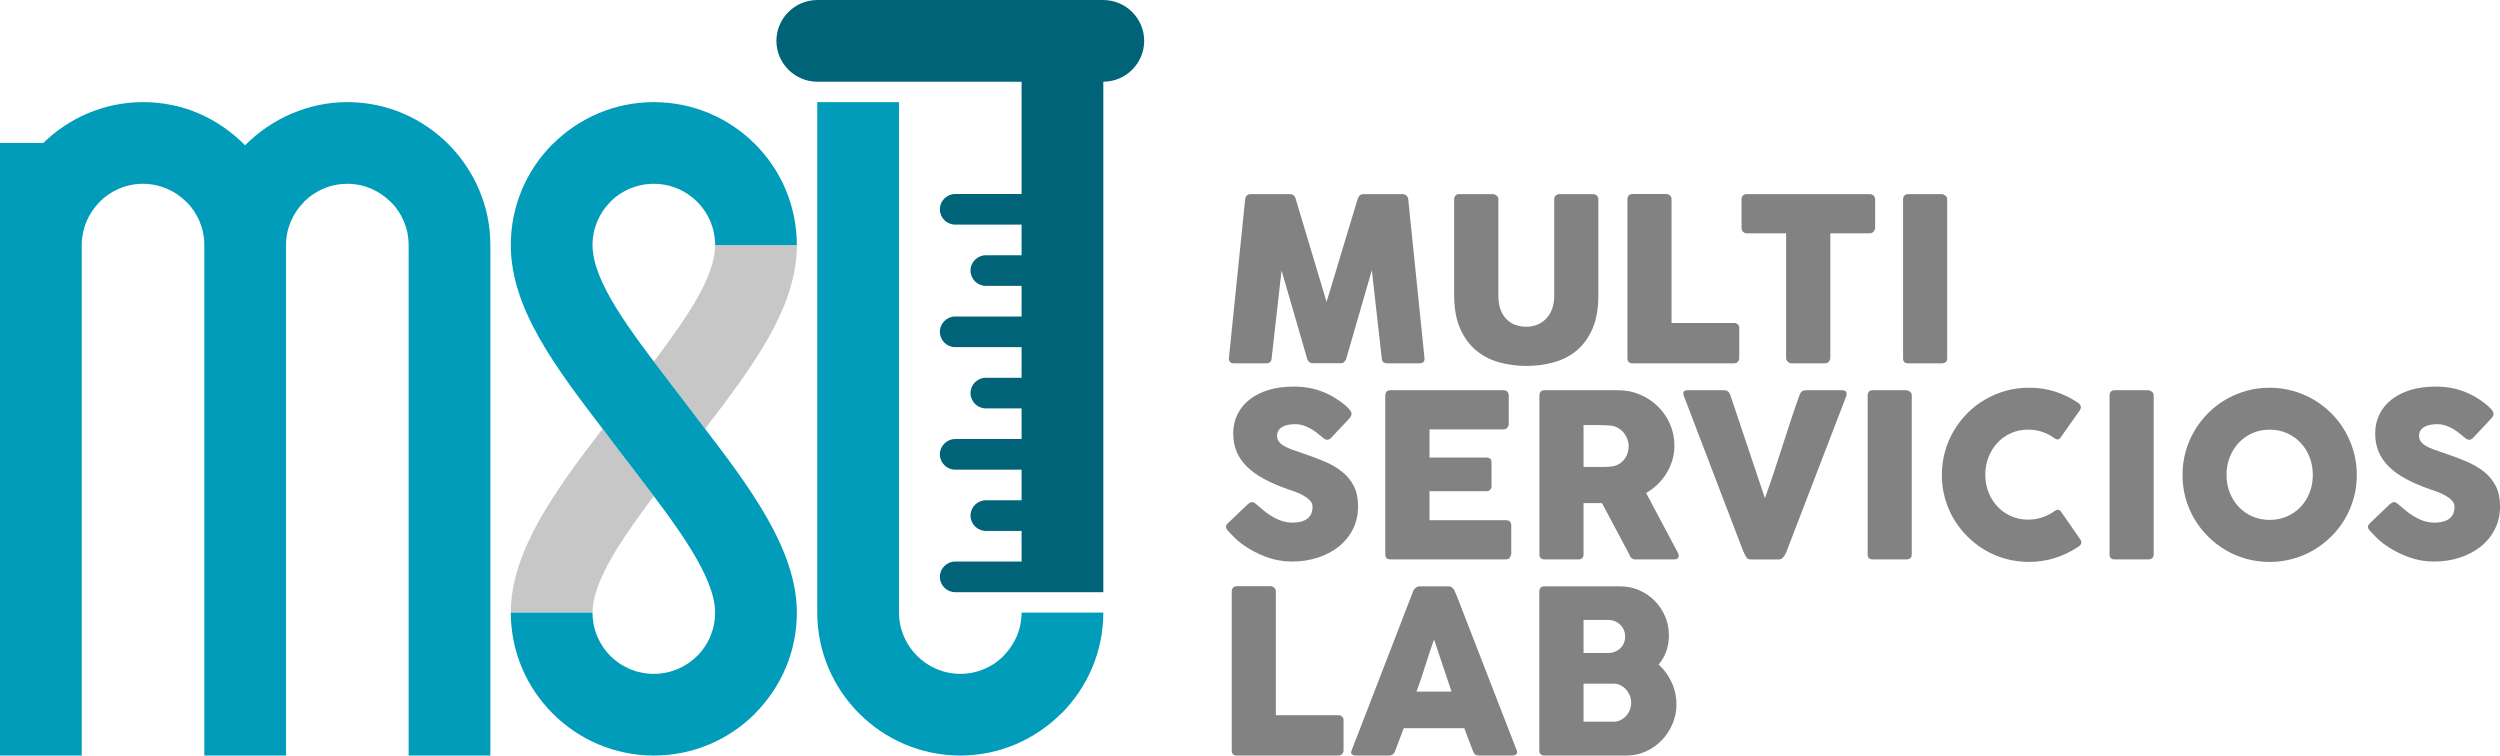 <?xml version="1.0" encoding="UTF-8" standalone="no"?>
<!-- Created with Inkscape (http://www.inkscape.org/) -->

<svg
   xmlns:dc="http://purl.org/dc/elements/1.1/"
   xmlns:cc="http://creativecommons.org/ns#"
   xmlns:rdf="http://www.w3.org/1999/02/22-rdf-syntax-ns#"
   xmlns:svg="http://www.w3.org/2000/svg"
   xmlns="http://www.w3.org/2000/svg"
   xmlns:sodipodi="http://sodipodi.sourceforge.net/DTD/sodipodi-0.dtd"
   xmlns:inkscape="http://www.inkscape.org/namespaces/inkscape"
   width="450"
   height="136"
   viewBox="0 0 450 136"
   id="svg2"
   version="1.1"
   inkscape:version="0.91 r13725"
   sodipodi:docname="mslab.svg">
  <defs
     id="defs4" />
  <sodipodi:namedview
     id="base"
     pagecolor="#ffffff"
     bordercolor="#666666"
     borderopacity="1.0"
     inkscape:pageopacity="0.0"
     inkscape:pageshadow="2"
     inkscape:zoom="1.7929085"
     inkscape:cx="225"
     inkscape:cy="68"
     inkscape:document-units="px"
     inkscape:current-layer="layer1"
     showgrid="false"
     units="px"
     inkscape:window-width="1280"
     inkscape:window-height="700"
     inkscape:window-x="0"
     inkscape:window-y="1"
     inkscape:window-maximized="1" />
  <g
     inkscape:label="Capa 1"
     inkscape:groupmode="layer"
     id="layer1"
     transform="translate(0,-916.362)">
    <g
       id="g3478"
       transform="translate(-126.429,609.143)">
      <path
         inkscape:connector-curvature="0"
         id="path3413"
         style="fill:#c7c7c7;fill-opacity:1;fill-rule:nonzero;stroke:none"
         d="m 218.372,417.486 c 0,-11.219 8.344,-22.39 16.52,-33.08 l 9.224,12.114 c -5.802,7.703 -11.033,15.365 -11.033,20.966 l -14.711,0 z m 25.744,-45.19 c 6.021,-7.974 11.033,-15.279 11.033,-20.967 l 14.711,0 c 0,11.315 -7.894,21.794 -16.52,33.077 l -9.224,-12.11 z" />
      <path
         inkscape:connector-curvature="0"
         id="path3415"
         style="fill:#828282;fill-opacity:1;fill-rule:nonzero;stroke:none"
         d="m 350.559,343.063 c 0.028,-0.246 0.124,-0.457 0.288,-0.635 0.163,-0.178 0.396,-0.266 0.697,-0.266 l 7.101,0 c 0.506,0 0.835,0.259 0.985,0.779 l 5.582,18.622 5.622,-18.622 c 0.191,-0.52 0.54,-0.779 1.047,-0.779 l 7.018,0 c 0.247,0 0.471,0.082 0.67,0.252 0.199,0.171 0.308,0.39 0.337,0.649 0.478,4.814 0.971,9.585 1.47,14.322 0.499,4.737 0.985,9.516 1.464,14.329 l 0,0.103 c 0,0.532 -0.301,0.799 -0.903,0.799 l -5.808,0 c -0.628,0 -0.957,-0.3 -0.985,-0.902 l -1.785,-15.854 -4.617,15.957 c -0.028,0.136 -0.122,0.3 -0.295,0.491 -0.171,0.192 -0.341,0.288 -0.505,0.288 l -5.397,0 c -0.164,0 -0.335,-0.096 -0.519,-0.281 -0.185,-0.184 -0.287,-0.349 -0.301,-0.498 l -4.618,-15.916 -1.784,15.813 c -0.028,0.602 -0.363,0.902 -1.006,0.902 l -5.808,0 c -0.588,0 -0.882,-0.3 -0.882,-0.902 l 2.934,-28.652 z m 45.577,17.392 c 0,1.012 0.142,1.866 0.423,2.571 0.281,0.704 0.65,1.278 1.108,1.721 0.458,0.445 0.992,0.773 1.601,0.979 0.609,0.206 1.238,0.308 1.895,0.308 0.684,0 1.334,-0.124 1.943,-0.363 0.609,-0.239 1.142,-0.595 1.6,-1.066 0.459,-0.473 0.821,-1.054 1.088,-1.751 0.267,-0.698 0.395,-1.497 0.395,-2.399 l 0,-17.392 c 0,-0.246 0.09,-0.457 0.261,-0.635 0.171,-0.178 0.397,-0.266 0.684,-0.266 l 5.993,0 c 0.315,0 0.56,0.088 0.738,0.273 0.179,0.184 0.267,0.397 0.267,0.628 l 0,17.29 c 0,2.392 -0.349,4.402 -1.053,6.029 -0.705,1.627 -1.656,2.932 -2.845,3.924 -1.19,0.991 -2.566,1.702 -4.132,2.132 -1.566,0.431 -3.214,0.649 -4.938,0.649 -1.724,0 -3.372,-0.224 -4.945,-0.669 -1.573,-0.445 -2.955,-1.168 -4.146,-2.175 -1.19,-1.004 -2.134,-2.316 -2.839,-3.937 -0.704,-1.62 -1.059,-3.603 -1.059,-5.954 l 0,-17.29 c 0,-0.232 0.082,-0.444 0.238,-0.628 0.157,-0.185 0.349,-0.273 0.582,-0.273 l 6.156,0 c 0.206,0 0.424,0.082 0.65,0.252 0.226,0.171 0.336,0.39 0.336,0.65 l 0,17.392 z m 23.229,-17.412 c 0,-0.247 0.081,-0.459 0.245,-0.636 0.165,-0.178 0.391,-0.267 0.678,-0.267 l 6.074,0 c 0.233,0 0.444,0.081 0.636,0.245 0.191,0.165 0.293,0.383 0.307,0.657 l 0,22.314 11.287,0 c 0.246,0 0.459,0.082 0.637,0.246 0.177,0.165 0.267,0.389 0.267,0.677 l 0,5.393 c 0,0.233 -0.076,0.445 -0.233,0.636 -0.158,0.192 -0.383,0.294 -0.671,0.308 l -18.325,0 c -0.602,0 -0.902,-0.3 -0.902,-0.902 l 0,-28.671 z m 20.54,0.02 c 0,-0.273 0.096,-0.493 0.281,-0.656 0.185,-0.164 0.409,-0.246 0.684,-0.246 l 22.1,0 c 0.246,0 0.466,0.074 0.657,0.224 0.191,0.151 0.301,0.377 0.329,0.677 l 0,5.107 c 0,0.246 -0.082,0.479 -0.255,0.705 -0.17,0.225 -0.417,0.341 -0.732,0.341 l -7.08,0 0,22.437 c 0,0.246 -0.088,0.465 -0.267,0.663 -0.177,0.198 -0.409,0.3 -0.698,0.3 l -6.033,0 c -0.233,0 -0.452,-0.096 -0.656,-0.281 -0.204,-0.184 -0.308,-0.41 -0.308,-0.683 l 0,-22.437 -7.058,0 c -0.275,0 -0.499,-0.088 -0.684,-0.267 -0.184,-0.177 -0.281,-0.437 -0.281,-0.779 l 0,-5.107 z m 29.078,0 c 0,-0.246 0.074,-0.457 0.225,-0.635 0.151,-0.178 0.377,-0.266 0.677,-0.266 l 6.034,0 c 0.205,0 0.423,0.082 0.655,0.246 0.233,0.163 0.349,0.383 0.349,0.655 l 0,28.652 c 0,0.602 -0.335,0.902 -1.004,0.902 l -6.034,0 c -0.602,0 -0.902,-0.3 -0.902,-0.902 l 0,-28.652 z m -116.288,55.029 c 0.232,0.191 0.533,0.444 0.896,0.765 0.362,0.321 0.772,0.642 1.238,0.956 0.698,0.465 1.389,0.828 2.073,1.088 0.684,0.259 1.401,0.389 2.154,0.389 0.698,0 1.287,-0.083 1.759,-0.239 0.471,-0.157 0.842,-0.362 1.114,-0.623 0.275,-0.259 0.473,-0.559 0.589,-0.902 0.116,-0.341 0.171,-0.703 0.171,-1.086 0,-0.425 -0.158,-0.807 -0.479,-1.142 -0.322,-0.335 -0.719,-0.63 -1.183,-0.889 -0.465,-0.259 -0.951,-0.485 -1.458,-0.67 -0.505,-0.184 -0.944,-0.335 -1.313,-0.457 -1.642,-0.575 -3.079,-1.196 -4.309,-1.859 -1.231,-0.663 -2.257,-1.403 -3.078,-2.216 -0.821,-0.814 -1.437,-1.709 -1.846,-2.687 -0.411,-0.977 -0.616,-2.065 -0.616,-3.268 0,-1.272 0.259,-2.427 0.772,-3.466 0.513,-1.038 1.245,-1.928 2.196,-2.666 0.95,-0.739 2.093,-1.312 3.434,-1.716 1.34,-0.404 2.839,-0.602 4.494,-0.602 1.246,0 2.442,0.137 3.585,0.417 1.141,0.281 2.264,0.731 3.372,1.347 0.465,0.275 0.908,0.554 1.326,0.848 0.418,0.294 0.78,0.581 1.095,0.855 0.315,0.273 0.567,0.533 0.753,0.779 0.184,0.246 0.273,0.458 0.273,0.636 0,0.177 -0.041,0.342 -0.13,0.493 -0.088,0.149 -0.225,0.32 -0.403,0.512 l -3.14,3.342 c -0.233,0.233 -0.465,0.349 -0.698,0.349 -0.191,0 -0.363,-0.055 -0.52,-0.164 -0.157,-0.11 -0.334,-0.246 -0.526,-0.41 l -0.185,-0.165 c -0.273,-0.232 -0.576,-0.471 -0.91,-0.717 -0.336,-0.247 -0.698,-0.471 -1.081,-0.67 -0.383,-0.198 -0.786,-0.362 -1.21,-0.493 -0.424,-0.13 -0.855,-0.191 -1.293,-0.191 -0.452,0 -0.876,0.035 -1.273,0.109 -0.397,0.075 -0.746,0.199 -1.046,0.362 -0.3,0.165 -0.54,0.377 -0.718,0.643 -0.178,0.267 -0.266,0.595 -0.266,0.978 0,0.383 0.096,0.71 0.287,0.991 0.192,0.281 0.479,0.54 0.862,0.779 0.383,0.24 0.862,0.465 1.43,0.677 0.568,0.212 1.224,0.445 1.977,0.69 1.45,0.479 2.791,0.978 4.015,1.504 1.225,0.527 2.279,1.148 3.168,1.866 0.89,0.718 1.586,1.579 2.087,2.577 0.499,0.999 0.745,2.208 0.745,3.631 0,1.504 -0.307,2.864 -0.923,4.088 -0.616,1.224 -1.457,2.271 -2.53,3.132 -1.075,0.86 -2.34,1.523 -3.79,1.996 -1.451,0.471 -3.01,0.71 -4.679,0.71 -1.574,0 -3.12,-0.28 -4.638,-0.84 -1.518,-0.561 -2.934,-1.313 -4.247,-2.257 -0.547,-0.397 -1.006,-0.785 -1.383,-1.168 -0.376,-0.383 -0.676,-0.691 -0.895,-0.924 l -0.062,-0.062 c -0.014,-0.026 -0.028,-0.047 -0.042,-0.054 -0.013,-0.006 -0.026,-0.014 -0.04,-0.028 -0.014,-0.027 -0.028,-0.047 -0.042,-0.055 -0.013,-0.006 -0.026,-0.014 -0.04,-0.026 -0.315,-0.343 -0.472,-0.615 -0.472,-0.821 0,-0.232 0.157,-0.491 0.472,-0.779 l 3.55,-3.384 c 0.287,-0.206 0.519,-0.308 0.698,-0.308 0.122,0 0.253,0.042 0.39,0.122 0.136,0.082 0.3,0.206 0.493,0.37 z m 23.086,-19.688 c 0,-0.288 0.082,-0.52 0.238,-0.691 0.158,-0.17 0.377,-0.253 0.664,-0.253 l 20.377,0 c 0.301,0 0.533,0.088 0.698,0.267 0.165,0.179 0.247,0.417 0.247,0.718 l 0,5.086 c 0,0.232 -0.082,0.451 -0.247,0.663 -0.164,0.212 -0.403,0.321 -0.718,0.321 l -13.298,0 0,5.066 10.26,0 c 0.26,0 0.479,0.061 0.65,0.184 0.17,0.124 0.252,0.328 0.252,0.617 l 0,4.429 c 0,0.192 -0.074,0.376 -0.224,0.553 -0.151,0.178 -0.369,0.267 -0.658,0.267 l -10.28,0 0,5.229 13.789,0 c 0.615,0 0.924,0.315 0.924,0.944 l 0,5.169 c 0,0.136 -0.054,0.26 -0.164,0.369 -0.054,0.383 -0.335,0.574 -0.842,0.574 l -20.766,0 c -0.273,0 -0.493,-0.076 -0.656,-0.219 -0.165,-0.144 -0.246,-0.362 -0.246,-0.663 l 0,-28.63 z m 27.744,0 c 0,-0.288 0.075,-0.52 0.226,-0.691 0.15,-0.17 0.375,-0.253 0.677,-0.253 l 13.255,0 c 1.409,0 2.729,0.259 3.96,0.786 1.231,0.527 2.305,1.244 3.222,2.146 0.916,0.903 1.641,1.956 2.169,3.166 0.526,1.21 0.786,2.502 0.786,3.87 0,0.93 -0.124,1.812 -0.377,2.651 -0.253,0.842 -0.608,1.627 -1.061,2.359 -0.451,0.732 -0.985,1.395 -1.606,1.99 -0.624,0.595 -1.308,1.107 -2.045,1.531 l 5.273,9.927 c 0.096,0.191 0.219,0.417 0.369,0.677 0.151,0.259 0.227,0.485 0.227,0.676 0,0.219 -0.068,0.383 -0.212,0.499 -0.144,0.116 -0.343,0.178 -0.588,0.178 l -7.039,0 c -0.233,0 -0.438,-0.068 -0.622,-0.205 -0.185,-0.138 -0.309,-0.322 -0.362,-0.554 l -4.987,-9.373 -3.325,0 0,9.25 c 0,0.588 -0.315,0.882 -0.944,0.882 l -6.094,0 c -0.275,0 -0.493,-0.076 -0.658,-0.219 -0.164,-0.144 -0.246,-0.362 -0.246,-0.663 l 0,-28.63 z m 16.068,9.106 c 0,-0.411 -0.076,-0.822 -0.226,-1.23 -0.151,-0.411 -0.363,-0.787 -0.636,-1.129 -0.273,-0.342 -0.602,-0.629 -0.985,-0.861 -0.383,-0.232 -0.807,-0.383 -1.273,-0.451 -0.383,-0.028 -0.737,-0.055 -1.073,-0.076 -0.336,-0.021 -0.706,-0.026 -1.102,-0.026 l -2.832,0 0,7.527 3.776,0 c 0.246,0 0.465,-0.007 0.657,-0.022 0.191,-0.013 0.403,-0.034 0.636,-0.061 0.479,-0.055 0.91,-0.198 1.293,-0.424 0.383,-0.225 0.704,-0.505 0.965,-0.84 0.259,-0.336 0.457,-0.711 0.594,-1.129 0.138,-0.416 0.206,-0.841 0.206,-1.278 z m 21.157,19.975 c -0.15,-0.246 -0.281,-0.499 -0.397,-0.759 -0.116,-0.259 -0.233,-0.525 -0.342,-0.799 l -10.527,-27.544 c 0,-0.069 -0.01,-0.129 -0.028,-0.185 -0.02,-0.055 -0.034,-0.108 -0.034,-0.164 0,-0.383 0.253,-0.573 0.76,-0.573 l 6.607,0 c 0.521,0 0.876,0.259 1.068,0.779 l 6.258,18.663 c 0.562,-1.56 1.102,-3.119 1.615,-4.669 0.513,-1.552 1.02,-3.104 1.519,-4.663 0.499,-1.558 1.004,-3.117 1.518,-4.67 0.513,-1.551 1.046,-3.102 1.608,-4.662 0.191,-0.52 0.568,-0.779 1.128,-0.779 l 6.463,0 c 0.315,0 0.541,0.055 0.672,0.171 0.13,0.116 0.191,0.275 0.191,0.465 0,0.11 -0.01,0.184 -0.02,0.226 l 0,0.061 -10.589,27.544 c -0.068,0.192 -0.151,0.404 -0.246,0.636 -0.096,0.233 -0.205,0.444 -0.329,0.642 -0.122,0.198 -0.266,0.369 -0.429,0.507 -0.165,0.137 -0.349,0.205 -0.555,0.205 l -5.068,0 c -0.424,0 -0.704,-0.144 -0.841,-0.431 z m 21.855,-29.123 c 0,-0.247 0.074,-0.457 0.225,-0.636 0.15,-0.178 0.376,-0.267 0.677,-0.267 l 6.034,0 c 0.204,0 0.423,0.082 0.655,0.247 0.233,0.163 0.349,0.383 0.349,0.655 l 0,28.651 c 0,0.601 -0.335,0.902 -1.004,0.902 l -6.034,0 c -0.602,0 -0.902,-0.301 -0.902,-0.902 l 0,-28.651 z m 37.798,1.312 c 0.232,0.137 0.404,0.315 0.513,0.533 0.11,0.219 0.09,0.479 -0.061,0.779 l -3.468,4.922 c -0.151,0.233 -0.309,0.363 -0.479,0.397 -0.171,0.035 -0.383,-0.02 -0.629,-0.171 -0.67,-0.504 -1.409,-0.895 -2.216,-1.168 -0.807,-0.275 -1.662,-0.41 -2.564,-0.41 -1.122,0 -2.155,0.212 -3.099,0.635 -0.945,0.424 -1.757,1.006 -2.442,1.743 -0.684,0.738 -1.217,1.599 -1.601,2.584 -0.383,0.984 -0.575,2.037 -0.575,3.158 0,1.12 0.192,2.166 0.575,3.144 0.383,0.978 0.917,1.833 1.601,2.563 0.685,0.731 1.497,1.312 2.442,1.737 0.944,0.423 1.977,0.635 3.099,0.635 0.902,0 1.765,-0.142 2.585,-0.422 0.821,-0.281 1.566,-0.671 2.237,-1.177 0.246,-0.15 0.451,-0.212 0.616,-0.185 0.164,0.027 0.328,0.151 0.491,0.369 l 3.511,5.046 c 0.15,0.301 0.171,0.553 0.061,0.758 -0.109,0.206 -0.281,0.376 -0.513,0.513 -1.286,0.861 -2.667,1.525 -4.151,1.996 -1.485,0.473 -3.051,0.711 -4.693,0.711 -1.45,0 -2.838,-0.185 -4.173,-0.553 -1.334,-0.369 -2.584,-0.896 -3.748,-1.579 -1.163,-0.684 -2.217,-1.505 -3.167,-2.455 -0.951,-0.95 -1.771,-2.004 -2.455,-3.158 -0.685,-1.156 -1.211,-2.4 -1.581,-3.733 -0.369,-1.333 -0.554,-2.721 -0.554,-4.17 0,-1.45 0.185,-2.844 0.554,-4.176 0.37,-1.333 0.896,-2.585 1.581,-3.754 0.684,-1.168 1.504,-2.228 2.455,-3.186 0.95,-0.957 2.004,-1.778 3.167,-2.455 1.163,-0.675 2.414,-1.203 3.748,-1.58 1.335,-0.375 2.723,-0.559 4.173,-0.559 1.642,0 3.194,0.225 4.652,0.684 1.457,0.457 2.825,1.12 4.111,1.982 z m 5.746,-1.312 c 0,-0.247 0.075,-0.457 0.225,-0.636 0.151,-0.178 0.377,-0.267 0.677,-0.267 l 6.034,0 c 0.205,0 0.423,0.082 0.655,0.247 0.233,0.163 0.349,0.383 0.349,0.655 l 0,28.651 c 0,0.601 -0.335,0.902 -1.004,0.902 l -6.034,0 c -0.602,0 -0.902,-0.301 -0.902,-0.902 l 0,-28.651 z m 21.054,14.336 c 0,1.135 0.192,2.195 0.575,3.179 0.383,0.985 0.923,1.839 1.614,2.571 0.691,0.732 1.504,1.306 2.449,1.723 0.944,0.417 1.984,0.629 3.119,0.629 1.135,0 2.182,-0.213 3.132,-0.629 0.951,-0.417 1.772,-0.991 2.462,-1.723 0.691,-0.732 1.225,-1.586 1.608,-2.571 0.383,-0.984 0.575,-2.044 0.575,-3.179 0,-1.12 -0.192,-2.181 -0.575,-3.172 -0.383,-0.992 -0.917,-1.853 -1.608,-2.591 -0.69,-0.738 -1.512,-1.319 -2.462,-1.743 -0.951,-0.423 -1.997,-0.635 -3.132,-0.635 -1.136,0 -2.175,0.212 -3.119,0.635 -0.944,0.424 -1.758,1.006 -2.449,1.743 -0.691,0.738 -1.231,1.599 -1.614,2.591 -0.383,0.991 -0.575,2.051 -0.575,3.172 z m -7.92,0.021 c 0,-1.45 0.184,-2.844 0.553,-4.176 0.369,-1.333 0.896,-2.585 1.58,-3.754 0.684,-1.168 1.504,-2.228 2.456,-3.186 0.95,-0.957 2.003,-1.778 3.167,-2.455 1.162,-0.675 2.414,-1.203 3.749,-1.58 1.333,-0.375 2.721,-0.559 4.172,-0.559 1.436,0 2.825,0.185 4.165,0.559 1.341,0.377 2.592,0.904 3.756,1.58 1.163,0.677 2.223,1.498 3.181,2.455 0.957,0.958 1.778,2.018 2.454,3.186 0.678,1.169 1.205,2.421 1.58,3.754 0.377,1.333 0.561,2.727 0.561,4.176 0,1.449 -0.184,2.837 -0.561,4.17 -0.376,1.333 -0.902,2.577 -1.58,3.733 -0.676,1.154 -1.497,2.208 -2.454,3.158 -0.958,0.95 -2.019,1.771 -3.181,2.455 -1.163,0.683 -2.415,1.21 -3.756,1.579 -1.34,0.369 -2.729,0.553 -4.165,0.553 -1.451,0 -2.839,-0.185 -4.172,-0.553 -1.335,-0.369 -2.587,-0.896 -3.749,-1.579 -1.163,-0.683 -2.216,-1.505 -3.167,-2.455 -0.952,-0.95 -1.772,-2.004 -2.456,-3.158 -0.684,-1.156 -1.211,-2.4 -1.58,-3.733 -0.369,-1.333 -0.553,-2.721 -0.553,-4.17 z m 38.968,5.374 c 0.233,0.191 0.533,0.444 0.896,0.765 0.361,0.321 0.772,0.642 1.238,0.956 0.698,0.465 1.389,0.828 2.073,1.088 0.684,0.259 1.401,0.389 2.154,0.389 0.698,0 1.287,-0.083 1.758,-0.239 0.471,-0.157 0.842,-0.362 1.115,-0.623 0.274,-0.259 0.473,-0.559 0.589,-0.902 0.116,-0.341 0.171,-0.703 0.171,-1.086 0,-0.425 -0.158,-0.807 -0.479,-1.142 -0.321,-0.335 -0.718,-0.63 -1.183,-0.889 -0.466,-0.259 -0.951,-0.485 -1.458,-0.67 -0.505,-0.184 -0.945,-0.335 -1.313,-0.457 -1.642,-0.575 -3.078,-1.196 -4.309,-1.859 -1.231,-0.663 -2.258,-1.403 -3.078,-2.216 -0.822,-0.814 -1.437,-1.709 -1.847,-2.687 -0.411,-0.977 -0.616,-2.065 -0.616,-3.268 0,-1.272 0.259,-2.427 0.772,-3.466 0.513,-1.038 1.245,-1.928 2.196,-2.666 0.95,-0.739 2.093,-1.312 3.434,-1.716 1.34,-0.404 2.839,-0.602 4.494,-0.602 1.245,0 2.442,0.137 3.585,0.417 1.141,0.281 2.264,0.731 3.373,1.347 0.465,0.275 0.908,0.554 1.326,0.848 0.418,0.294 0.78,0.581 1.095,0.855 0.314,0.273 0.567,0.533 0.753,0.779 0.185,0.246 0.273,0.458 0.273,0.636 0,0.177 -0.04,0.342 -0.13,0.493 -0.089,0.149 -0.225,0.32 -0.404,0.512 l -3.139,3.342 c -0.233,0.233 -0.466,0.349 -0.698,0.349 -0.191,0 -0.363,-0.055 -0.519,-0.164 -0.158,-0.11 -0.335,-0.246 -0.527,-0.41 l -0.185,-0.165 c -0.273,-0.232 -0.575,-0.471 -0.91,-0.717 -0.335,-0.247 -0.698,-0.471 -1.081,-0.67 -0.383,-0.198 -0.786,-0.362 -1.211,-0.493 -0.423,-0.13 -0.855,-0.191 -1.292,-0.191 -0.453,0 -0.876,0.035 -1.273,0.109 -0.397,0.075 -0.746,0.199 -1.046,0.362 -0.301,0.165 -0.54,0.377 -0.718,0.643 -0.178,0.267 -0.266,0.595 -0.266,0.978 0,0.383 0.096,0.71 0.287,0.991 0.192,0.281 0.479,0.54 0.862,0.779 0.383,0.24 0.862,0.465 1.43,0.677 0.568,0.212 1.225,0.445 1.977,0.69 1.45,0.479 2.791,0.978 4.014,1.504 1.225,0.527 2.279,1.148 3.168,1.866 0.89,0.718 1.586,1.579 2.087,2.577 0.499,0.999 0.744,2.208 0.744,3.631 0,1.504 -0.307,2.864 -0.923,4.088 -0.616,1.224 -1.457,2.271 -2.53,3.132 -1.075,0.86 -2.34,1.523 -3.789,1.996 -1.451,0.471 -3.01,0.71 -4.679,0.71 -1.574,0 -3.12,-0.28 -4.638,-0.84 -1.518,-0.561 -2.934,-1.313 -4.247,-2.257 -0.547,-0.397 -1.006,-0.785 -1.383,-1.168 -0.376,-0.383 -0.676,-0.691 -0.895,-0.924 l -0.062,-0.062 c -0.014,-0.026 -0.028,-0.047 -0.042,-0.054 -0.012,-0.006 -0.026,-0.014 -0.04,-0.028 -0.014,-0.027 -0.028,-0.047 -0.043,-0.055 -0.013,-0.006 -0.026,-0.014 -0.04,-0.026 -0.315,-0.343 -0.472,-0.615 -0.472,-0.821 0,-0.232 0.157,-0.491 0.472,-0.779 l 3.551,-3.384 c 0.287,-0.206 0.519,-0.308 0.698,-0.308 0.123,0 0.253,0.042 0.389,0.122 0.136,0.082 0.301,0.206 0.493,0.37 z m -210.11,15.549 c 0,-0.246 0.081,-0.459 0.244,-0.636 0.165,-0.178 0.391,-0.267 0.678,-0.267 l 6.075,0 c 0.232,0 0.443,0.081 0.635,0.245 0.191,0.164 0.293,0.383 0.308,0.657 l 0,22.314 11.286,0 c 0.247,0 0.459,0.082 0.637,0.246 0.177,0.164 0.266,0.389 0.266,0.677 l 0,5.393 c 0,0.233 -0.076,0.445 -0.232,0.635 -0.158,0.192 -0.383,0.294 -0.671,0.308 l -18.324,0 c -0.601,0 -0.902,-0.3 -0.902,-0.902 l 0,-28.671 z m 32.687,-0.082 c 0.014,-0.082 0.062,-0.171 0.138,-0.267 0.074,-0.096 0.164,-0.184 0.273,-0.267 0.11,-0.082 0.226,-0.15 0.349,-0.198 0.124,-0.048 0.239,-0.068 0.349,-0.068 l 5.253,0 c 0.232,0 0.431,0.068 0.596,0.212 0.164,0.142 0.287,0.273 0.369,0.383 l 0.513,1.168 10.773,27.768 c 0.11,0.274 0.089,0.492 -0.062,0.663 -0.15,0.172 -0.409,0.26 -0.78,0.26 l -5.889,0 c -0.314,0 -0.553,-0.062 -0.724,-0.178 -0.172,-0.116 -0.308,-0.307 -0.405,-0.581 -0.273,-0.697 -0.54,-1.395 -0.8,-2.084 -0.259,-0.691 -0.52,-1.381 -0.78,-2.078 l -10.896,0 c -0.261,0.697 -0.521,1.387 -0.788,2.078 -0.267,0.69 -0.534,1.387 -0.792,2.084 -0.178,0.506 -0.528,0.759 -1.047,0.759 l -6.054,0 c -0.26,0 -0.472,-0.068 -0.643,-0.204 -0.171,-0.138 -0.206,-0.343 -0.096,-0.616 l 11.142,-28.836 z m 3.735,8.777 c -0.26,0.698 -0.519,1.45 -0.786,2.256 -0.266,0.807 -0.533,1.621 -0.794,2.441 -0.26,0.82 -0.519,1.627 -0.786,2.426 -0.267,0.8 -0.533,1.552 -0.794,2.249 l 6.3,0 -3.14,-9.372 z m 18.942,-8.633 c 0,-0.288 0.08,-0.52 0.238,-0.691 0.157,-0.171 0.377,-0.253 0.664,-0.253 l 13.626,0 c 1.204,0 2.339,0.225 3.405,0.684 1.068,0.457 2.005,1.086 2.805,1.886 0.8,0.801 1.429,1.737 1.895,2.811 0.466,1.073 0.698,2.228 0.698,3.459 0,1.026 -0.157,1.976 -0.479,2.858 -0.321,0.881 -0.78,1.675 -1.368,2.372 0.985,0.902 1.765,1.976 2.34,3.219 0.574,1.244 0.863,2.564 0.863,3.959 0,1.244 -0.24,2.419 -0.719,3.533 -0.478,1.116 -1.121,2.092 -1.935,2.933 -0.814,0.841 -1.764,1.511 -2.853,2.004 -1.087,0.491 -2.236,0.737 -3.441,0.737 l -14.835,0 c -0.275,0 -0.493,-0.076 -0.657,-0.218 -0.165,-0.145 -0.245,-0.363 -0.245,-0.663 l 0,-28.631 z m 16.539,19.996 c 0,-0.409 -0.076,-0.82 -0.233,-1.231 -0.158,-0.41 -0.377,-0.779 -0.657,-1.1 -0.281,-0.321 -0.616,-0.581 -1.004,-0.786 -0.391,-0.206 -0.815,-0.308 -1.267,-0.308 l -5.416,0 0,6.849 5.416,0 c 0.453,0 0.87,-0.094 1.253,-0.287 0.383,-0.19 0.718,-0.451 1.005,-0.771 0.287,-0.323 0.513,-0.685 0.671,-1.094 0.156,-0.411 0.233,-0.834 0.233,-1.272 z m -1.088,-11.915 c 0,-0.411 -0.075,-0.793 -0.225,-1.148 -0.152,-0.356 -0.363,-0.67 -0.637,-0.944 -0.273,-0.273 -0.602,-0.493 -0.985,-0.649 -0.383,-0.158 -0.8,-0.233 -1.251,-0.233 l -4.391,0 0,5.948 4.329,0 c 0.465,0 0.896,-0.076 1.285,-0.219 0.391,-0.144 0.719,-0.348 0.993,-0.615 0.273,-0.267 0.493,-0.581 0.65,-0.944 0.158,-0.362 0.232,-0.759 0.232,-1.196" />
      <path
         inkscape:connector-curvature="0"
         id="path3417"
         style="fill:#006378;fill-opacity:1;fill-rule:evenodd;stroke:none"
         d="m 310.315,321.926 -36.777,0 c -4.043,0 -7.356,-3.308 -7.356,-7.352 l 0,0 c 0,-4.043 3.311,-7.35 7.356,-7.35 l 51.489,0 c 4.045,0 7.355,3.307 7.355,7.35 l 0,0 c 0,4.044 -3.312,7.352 -7.355,7.352 l -8e-4,0 0,91.885 -14.711,0 -11.953,0 c -1.517,0 -2.758,-1.24 -2.758,-2.757 l 0,0 c 0,-1.517 1.241,-2.756 2.758,-2.756 l 11.953,0 0,-5.513 -6.436,0 c -1.517,0 -2.759,-1.24 -2.759,-2.758 l 0,0 c 0,-1.516 1.241,-2.756 2.759,-2.756 l 6.436,0 0,-5.513 -11.953,0 c -1.517,0 -2.758,-1.24 -2.758,-2.757 l 0,0 c 0,-1.516 1.241,-2.756 2.758,-2.756 l 11.953,0 0,-5.513 -6.436,0 c -1.517,0 -2.759,-1.24 -2.759,-2.757 l 0,0 c 0,-1.516 1.241,-2.756 2.759,-2.756 l 6.436,0 0,-5.513 -11.953,0 c -1.517,0 -2.758,-1.24 -2.758,-2.757 l 0,0 c 0,-1.517 1.241,-2.756 2.758,-2.756 l 11.953,0 0,-5.513 -6.436,0 c -1.517,0 -2.759,-1.24 -2.759,-2.758 l 0,0 c 0,-1.516 1.241,-2.755 2.759,-2.755 l 6.436,0 0,-5.513 -11.953,0 c -1.517,0 -2.758,-1.24 -2.758,-2.757 l 0,0 c 0,-1.516 1.241,-2.756 2.758,-2.756 l 11.953,0 0,-20.214 z" />
      <path
         inkscape:connector-curvature="0"
         id="path3419"
         style="fill:#009cba;fill-opacity:1;fill-rule:nonzero;stroke:none"
         d="m 288.249,325.601 0,91.885 c 0,3.024 1.244,5.78 3.246,7.782 2.003,2.001 4.76,3.245 7.786,3.245 3.045,0 5.801,-1.232 7.786,-3.217 l 0,-0.029 c 2.002,-2.002 3.247,-4.757 3.247,-7.781 l 14.711,0 c 0,7.08 -2.895,13.515 -7.558,18.175 l -0.014,-0.015 c -4.677,4.669 -11.112,7.568 -18.172,7.568 -7.087,0 -13.525,-2.893 -18.187,-7.552 -4.662,-4.659 -7.557,-11.093 -7.557,-18.176 l 0,-91.885 14.711,0 z m -55.166,91.885 c 0,3.057 1.231,5.819 3.216,7.811 1.994,1.985 4.757,3.215 7.817,3.215 3.048,0 5.807,-1.234 7.803,-3.229 l 0.014,0.014 c 1.986,-1.993 3.216,-4.754 3.216,-7.811 0,-6.568 -7.193,-15.969 -14.064,-24.948 -1.204,-1.575 -2.433,-3.18 -2.831,-3.708 -1.495,-1.982 -2.257,-2.98 -3.004,-3.955 -8.764,-11.462 -16.878,-22.074 -16.878,-33.545 0,-7.104 2.881,-13.536 7.54,-18.192 l 0.029,0 c 4.66,-4.656 11.087,-7.536 18.175,-7.536 7.108,0 13.544,2.88 18.203,7.536 4.659,4.656 7.54,11.087 7.54,18.192 l -14.711,0 c 0,-3.046 -1.234,-5.804 -3.23,-7.798 -1.996,-1.994 -4.754,-3.228 -7.803,-3.228 -3.06,0 -5.823,1.23 -7.817,3.215 l 0.014,0.014 c -1.996,1.994 -3.23,4.752 -3.23,7.798 0,6.553 6.651,15.25 13.833,24.643 1.265,1.655 2.534,3.314 3.062,4.013 1.436,1.904 2.088,2.756 2.773,3.65 8.36,10.924 17.11,22.362 17.11,33.851 0,7.083 -2.881,13.506 -7.54,18.163 l 0,0.029 c -4.659,4.655 -11.095,7.536 -18.203,7.536 -7.088,0 -13.515,-2.88 -18.175,-7.536 l -0.029,-0.029 c -4.659,-4.657 -7.54,-11.08 -7.54,-18.163 l 14.711,0 z m -25.956,-84.324 c 4.666,4.684 7.567,11.116 7.567,18.167 l 0,91.885 -14.711,0 0,-91.885 c 0,-3.04 -1.234,-5.795 -3.221,-7.78 l -0.029,0 c -2.002,-2.001 -4.759,-3.246 -7.783,-3.246 -3.045,0 -5.802,1.232 -7.786,3.216 l 0,0.029 c -2.003,2.001 -3.247,4.757 -3.247,7.782 l 0,91.885 -14.711,0 0,-91.885 c 0,-3.041 -1.234,-5.796 -3.22,-7.782 l -0.029,0 c -2.002,-2.001 -4.759,-3.245 -7.785,-3.245 -3.045,0 -5.802,1.232 -7.786,3.216 l 0,0.029 c -1.964,1.962 -3.198,4.65 -3.246,7.604 l 0,92.062 -14.71,0 c -0.004,0 0,-101.088 0,-110.262 l 7.789,0 c 4.659,-4.542 11.002,-7.351 17.953,-7.351 7.071,0 13.447,2.794 18.374,7.772 4.832,-4.894 11.481,-7.772 18.404,-7.772 7.085,0 13.523,2.895 18.177,7.561" />
    </g>
  </g>
</svg>

